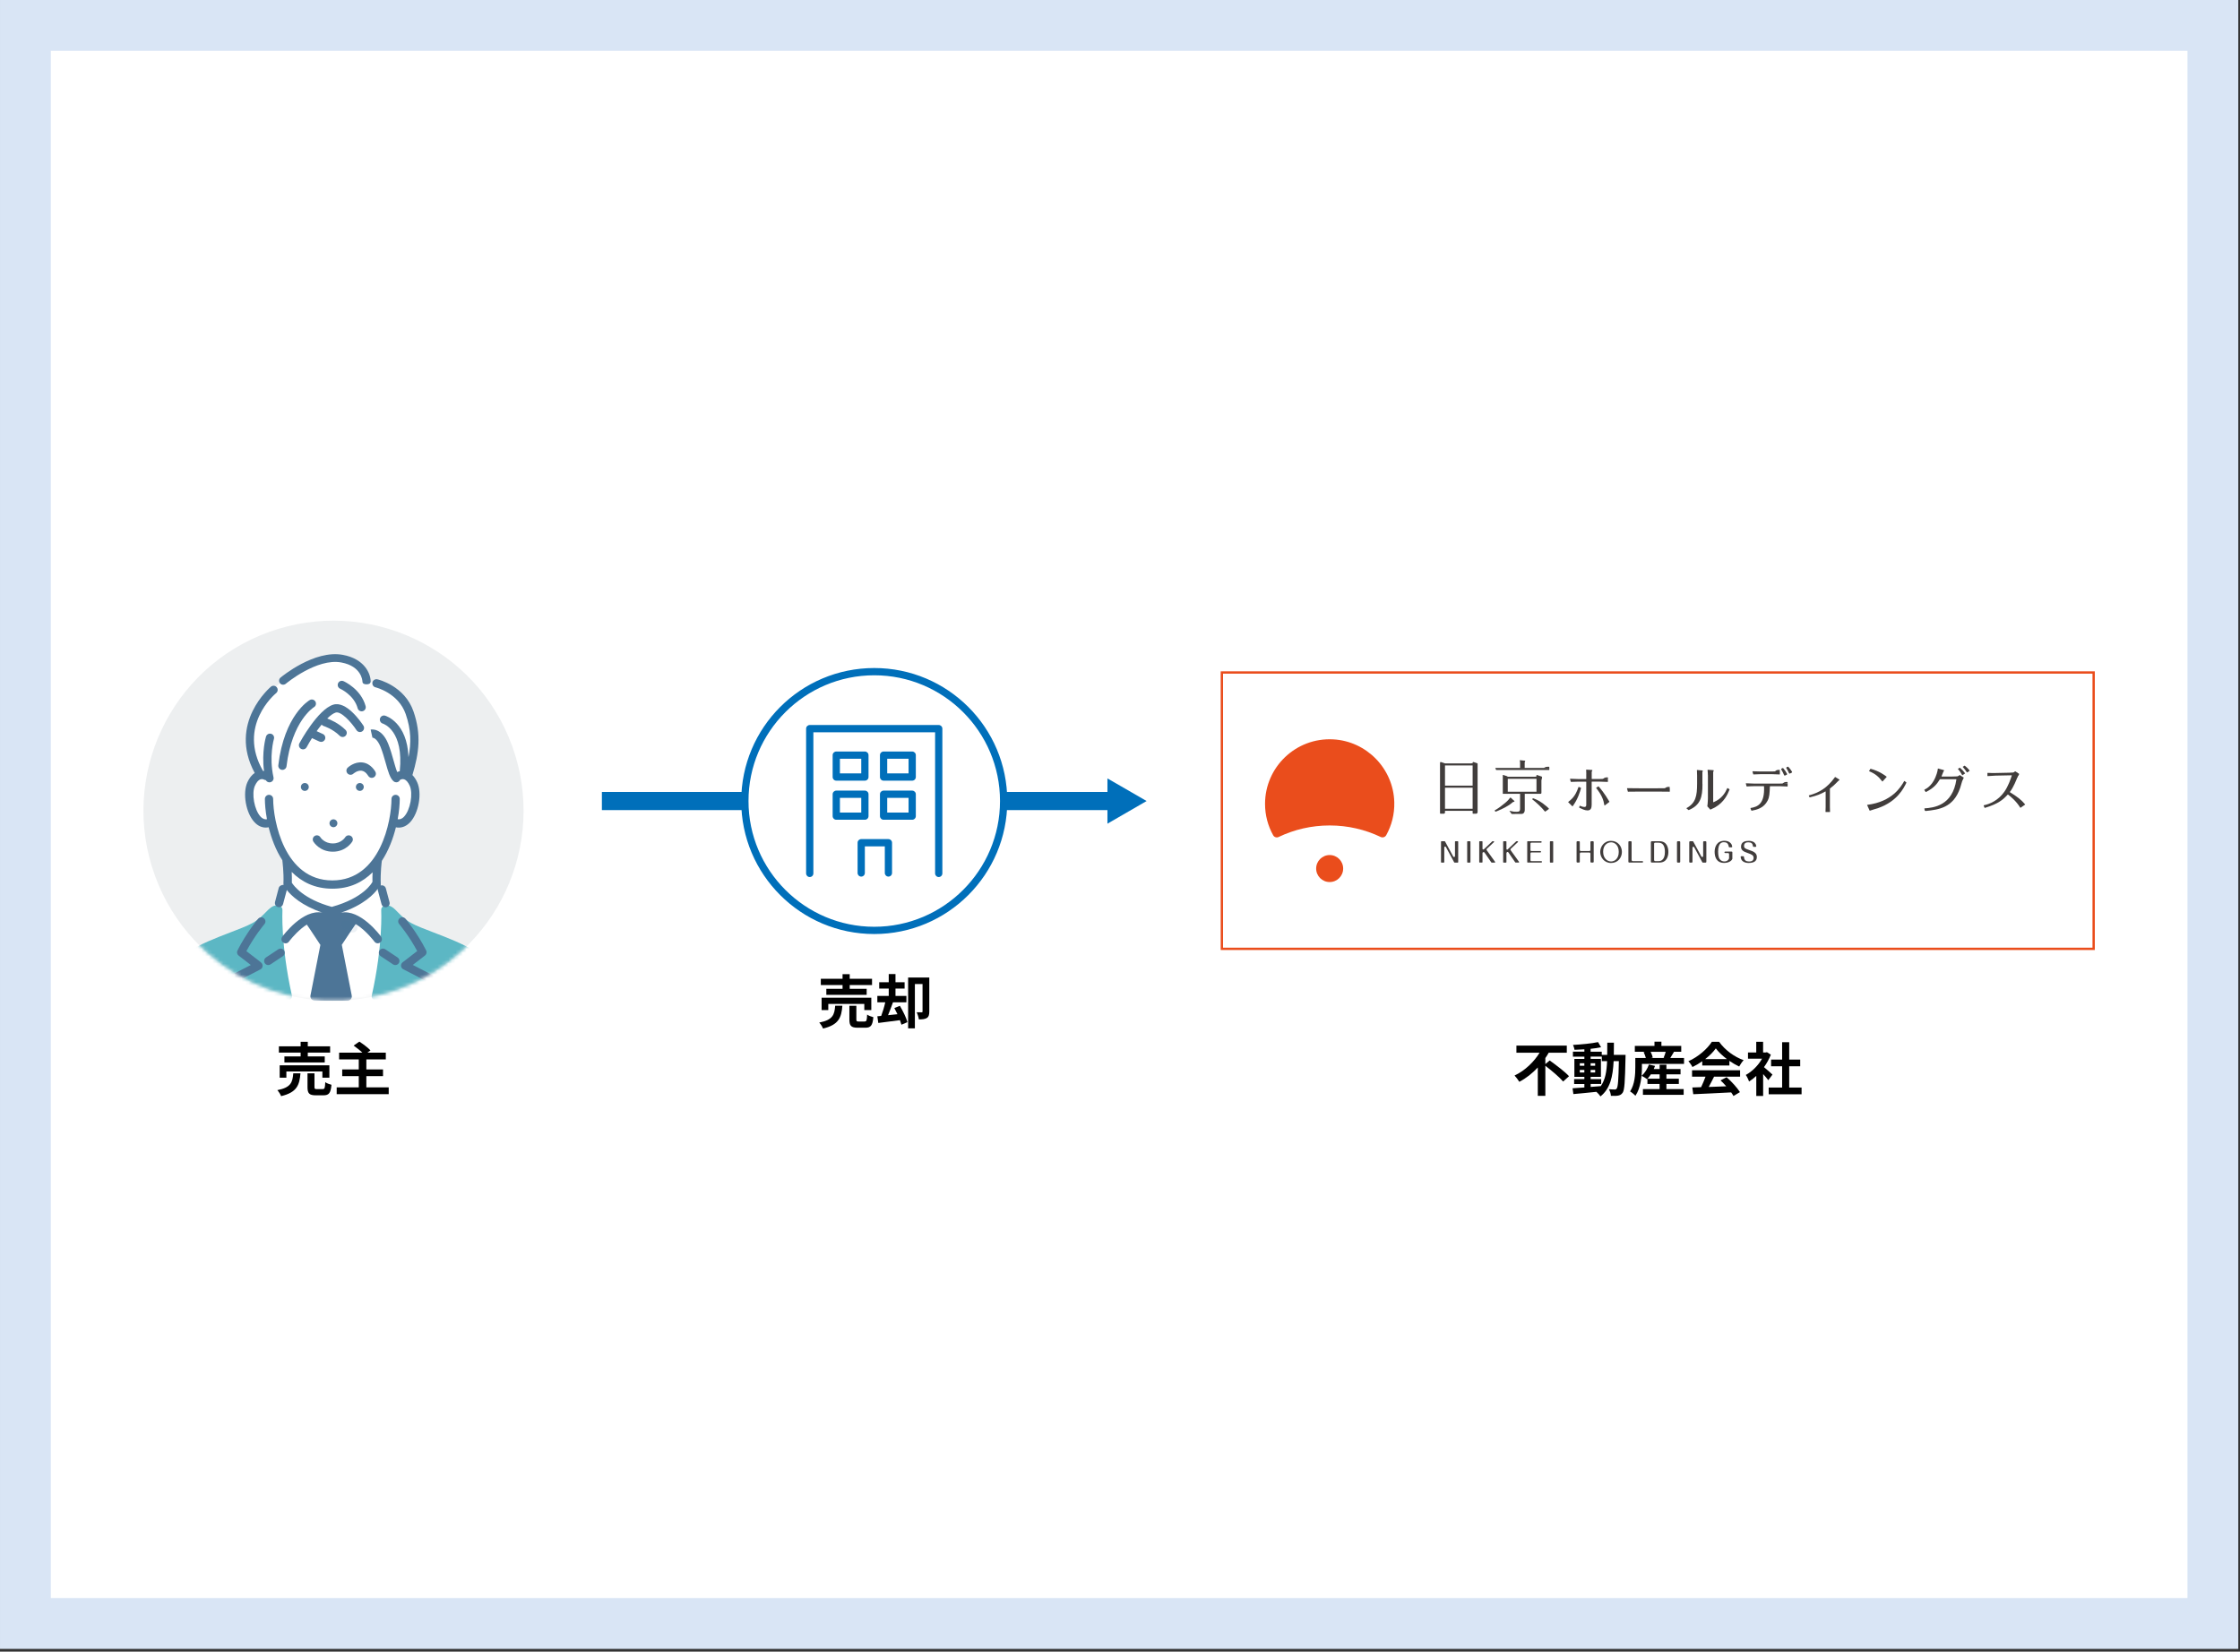 <svg fill="none" height="455" viewBox="0 0 617 455" width="617" xmlns="http://www.w3.org/2000/svg" xmlns:xlink="http://www.w3.org/1999/xlink"><rect x="0" y="0" width="617" height="455" fill="#333333" stroke="none"/><clipPath id="a"><path d="m0 0h616.53v454.25h-616.53z"/></clipPath><mask id="b" height="106" maskUnits="userSpaceOnUse" width="106" x="39" y="170"><path d="m109.687 272.547c27.178-9.844 41.231-39.857 31.387-67.036-9.844-27.178-39.857-41.231-67.035-31.387-27.179 9.844-41.231 39.857-31.387 67.036 9.844 27.178 39.857 41.231 67.036 31.387z" fill="#fff"/></mask><g clip-path="url(#a)"><path d="m609.53 7h-602.53v440.25h602.53z" fill="#fff"/><path d="m602.53 14v426.25h-588.53v-426.25zm14-14h-616.53v454.25h616.53z" fill="#d9e5f5"/><path d="m306.86 220.67h-141.07" stroke="#006fba" stroke-miterlimit="10" stroke-width="5"/><path d="m305.04 214.44 10.79 6.23-10.79 6.24z" fill="#006fba"/><path d="m240.81 256.31c-19.65 0-35.64-15.99-35.64-35.64s15.99-35.64 35.64-35.64 35.64 15.99 35.64 35.64-15.99 35.64-35.64 35.64z" fill="#fff"/><path d="m240.81 186.03c19.1 0 34.64 15.54 34.64 34.64s-15.54 34.64-34.64 34.64-34.64-15.54-34.64-34.64 15.54-34.64 34.64-34.64zm0-2c-20.24 0-36.64 16.4-36.64 36.64s16.4 36.64 36.64 36.64 36.64-16.4 36.64-36.64-16.4-36.64-36.64-36.64z" fill="#006fba"/><path d="m258.57 241.61c-.55 0-1-.45-1-1v-38.88h-33.53v38.88c0 .55-.45 1-1 1s-1-.45-1-1v-39.88c0-.55.45-1 1-1h35.53c.55 0 1 .45 1 1v39.88c0 .55-.45 1-1 1z" fill="#006fba"/><path d="m238.23 225.83h-7.88c-.55 0-1-.45-1-1v-6.03c0-.55.45-1 1-1h7.88c.55 0 1 .45 1 1v6.03c0 .55-.45 1-1 1zm-6.88-1.99h5.88v-4.04h-5.88z" fill="#006fba"/><path d="m251.26 225.83h-7.88c-.55 0-1-.45-1-1v-6.03c0-.55.45-1 1-1h7.88c.55 0 1 .45 1 1v6.03c0 .55-.45 1-1 1zm-6.88-1.99h5.88v-4.04h-5.88z" fill="#006fba"/><path d="m238.23 215.06h-7.88c-.55 0-1-.45-1-1v-6.03c0-.55.45-1 1-1h7.88c.55 0 1 .45 1 1v6.03c0 .55-.45 1-1 1zm-6.88-2h5.88v-4.04h-5.88z" fill="#006fba"/><path d="m251.26 215.06h-7.88c-.55 0-1-.45-1-1v-6.03c0-.55.45-1 1-1h7.88c.55 0 1 .45 1 1v6.03c0 .55-.45 1-1 1zm-6.88-2h5.88v-4.04h-5.88z" fill="#006fba"/><path d="m244.72 241.49c-.55 0-1-.45-1-1v-7.33h-5.5v7.33c0 .55-.45 1-1 1s-1-.45-1-1v-8.33c0-.55.45-1 1-1h7.49c.55 0 1 .45 1 1v8.33c0 .55-.45 1-1 1z" fill="#006fba"/><path d="m109.687 272.547c27.178-9.844 41.231-39.857 31.387-67.036-9.844-27.178-39.857-41.231-67.035-31.387-27.179 9.844-41.231 39.857-31.387 67.036 9.844 27.178 39.857 41.231 67.036 31.387z" fill="#edeff0"/><g mask="url(#b)"><path d="m103.68 188.35-2.72-.85s-1.17-4.96-6.75-5.94-10.68 2.1-16.2 6.01-13.73 14.34-6.36 25.68c0 0-3.44 1.31-2.81 6.93s3.27 7.29 6.04 6.34c0 0 1.26 6.43 4.06 10.47l.33 6.54-1.37 1.51-1.77 6.53s-1 10.08 3.14 24.13h24.22s3.91-14.86 2.71-26.91l-1.01-3.77-1.33-1.34.19-7.11s2.78-3.15 4.1-9.77c0 0 4.06 1.1 5.72-4.35s-1.83-8.69-1.83-8.69 8.43-20.41-8.36-25.41z" fill="#fff"/><path d="m77.79 250.69c.03-.52-.29-.99-.78-1.15-.25-.08-.5-.12-.76-.12-1.21 0-2.07.89-3.07 1.91-.89.91-1.99 2.05-3.67 2.97-1.48.8-3.63 1.64-6.13 2.59-3.86 1.48-8.24 3.17-11.76 5.41-6.19 3.94-4.78 12.06-4.71 12.4.1.54.57 1 1.12 1h31.25c.34 0 .67-.22.89-.49s.3-.69.22-1.02c-3.11-13.97-2.59-23.4-2.59-23.49z" fill="#5cb7c4"/><path d="m131.17 262.26c-3.52-2.24-7.9-3.91-11.76-5.39-2.5-.96-4.66-1.78-6.13-2.58-1.68-.91-2.78-2.05-3.67-2.96-.99-1.02-1.85-1.91-3.07-1.91-.25 0-.51.04-.76.13-.49.16-.82.64-.78 1.16 0 .09.53 9.51-2.59 23.51-.08.34 0 .72.22.99s.54.49.89.49h31.25c.55 0 1.02-.46 1.12-1 .06-.34 1.47-8.5-4.71-12.44z" fill="#5cb7c4"/><g fill="#4d7597"><path d="m98.54 252.87c-.14-.35-.45-.61-.83-.69l-6.28-1.28c-.15-.03-.3-.03-.45 0l-6.28 1.28c-.37.08-.69.34-.83.69s-.1.76.12 1.08c.02.03 2.18 3.14 4.26 6.36l-2.73 13.93c-.07.33.02.71.24.97s.54.48.88.48h9.13c.63 0 1.14-.58 1.14-1.2 0-.12-.02-.31-.06-.43l-2.7-13.78c2.09-3.22 4.24-6.32 4.26-6.35.22-.31.26-.72.12-1.07z"/><path d="m91.68 252.11c-.1.03-.19.04-.29.04s-.2-.01-.29-.04c-.39-.1-.77-.21-1.14-.33.32.14.64.3.96.52.25.17.41.42.47.69.06-.27.22-.53.48-.69.32-.21.65-.38.97-.52-.38.11-.76.23-1.16.33z"/><path d="m94.35 253.68c-.25.25-.42.59-.42.97 0 .74.62 1.36 1.36 1.36h.35l.51.51c.82.82 2.37.24 2.33-.96-.01-.27-.06-.53-.15-.78-1.29-.83-2.68-1.36-3.98-1.1z" opacity=".1"/><path d="m98.95 215.72c-.59.09-1 .65-.91 1.24s.65 1 1.24.91 1-.65.91-1.24-.65-1-1.24-.91z"/><path d="m91.68 225.72c-.59.09-1 .65-.91 1.24s.65 1 1.24.91 1-.65.91-1.24-.65-1-1.24-.91z"/><path d="m82.89 216.63c-.09.59.31 1.15.91 1.24.59.09 1.15-.31 1.24-.91.09-.59-.31-1.15-.91-1.24-.59-.09-1.15.31-1.24.91z"/><path d="m91.67 234.63c3.65 0 5.29-2.67 5.36-2.79.32-.53.15-1.22-.39-1.55-.53-.33-1.23-.16-1.56.37-.04.07-1.08 1.69-3.41 1.69s-3.37-1.62-3.41-1.68c-.32-.54-1.02-.71-1.56-.39s-.71 1.02-.39 1.56c.07.11 1.71 2.79 5.36 2.79z"/><path d="m101.39 213.67c.2.39.6.62 1.01.62.17 0 .35-.04.52-.13.56-.29.78-.97.49-1.53-.05-.09-1.2-2.29-3.53-2.58-2.27-.29-4.03 1.35-4.11 1.43-.45.43-.47 1.14-.04 1.6s1.14.48 1.6.06c.01 0 1.07-.97 2.26-.82 1.13.14 1.79 1.36 1.79 1.37z"/><path d="m98.51 195.12c.14.51.59.84 1.1.84.1 0 .2-.01.3-.04.61-.16.96-.79.8-1.39-1.28-4.72-5.9-6.8-6.09-6.88-.58-.25-1.25 0-1.5.58-.25.57 0 1.24.58 1.5.04.02 3.82 1.71 4.82 5.39z"/><path d="m77.65 212.09h.14c.57 0 1.06-.42 1.13-1 1.49-12.5 7.46-16.21 7.55-16.27.54-.31.72-1.01.41-1.55s-1.01-.73-1.55-.42c-.29.16-7.03 4.19-8.67 17.97-.07.62.37 1.19.99 1.26z"/><path d="m78.74 188.35c.08-.07 8.51-7.1 15.27-5.85 5.59 1.03 5.82 5.03 5.82 5.23.02.62.52.79 1.14.79h.02c.63 0 1.13-.22 1.11-.85-.04-2.14-1.71-6.17-7.68-7.27-7.81-1.44-16.76 5.95-17.14 6.26-.48.4-.55 1.1-.14 1.58.4.48 1.12.51 1.6.11z"/><path d="m87.99 204.27c.15.07.32.11.48.11.43 0 .84-.25 1.03-.66.26-.57.02-1.24-.56-1.51l-1.72-.79c.45-.63.91-1.24 1.38-1.8.14.18.33.31.56.39.03 0 2.49.78 4.42 2.69.22.22.51.33.8.33s.59-.11.81-.34c.44-.45.44-1.17-.01-1.61-1.94-1.91-4.23-2.85-5.05-3.14.85-.84 1.66-1.43 2.33-1.64 1.45-.46 4.28 2.63 5.74 4.85.34.53 1.05.67 1.57.33s.67-1.05.33-1.57c-.76-1.16-4.73-6.9-8.32-5.78-4.25 1.33-9.11 10.25-9.31 10.63-.3.55-.09 1.24.46 1.54.17.09.36.14.54.14.4 0 .8-.22 1-.6.44-.82.94-1.67 1.47-2.5l2.05.95z"/><path d="m71.89 265.12-4.02-3.1c2.3-4.3 4.94-7.41 4.97-7.44.41-.48.35-1.19-.13-1.6s-1.19-.35-1.6.13c-.13.15-3.18 3.75-5.7 8.73-.25.49-.11 1.08.32 1.41l3.36 2.59-5.82 3c-.28.14-.48.39-.57.69s-.05.62.11.89l2.63 4.55c.21.36.59.57.98.57.19 0 .39-.05.57-.15.54-.31.73-1.01.41-1.55l-2.03-3.51 6.35-3.27c.35-.18.58-.52.61-.91.04-.39-.13-.77-.44-1z"/><path d="m76.66 261.51-3.4 2.26c-.52.35-.66 1.05-.32 1.58.22.33.58.51.95.51.22 0 .44-.06.63-.19l3.4-2.26c.52-.35.67-1.05.32-1.58-.35-.52-1.05-.66-1.58-.32z"/><path d="m105.01 258.08c-.26-.36-5.76-7.8-11.16-6.63 6.4-2.14 9.22-5.22 10.22-6.61-.03.16-.02.32.02.49l1.01 3.78c.14.51.6.84 1.1.84.1 0 .2-.01.29-.04.61-.16.97-.78.8-1.39l-1.01-3.78c-.16-.61-.79-.97-1.39-.81-.01 0-.03.01-.04.02.02-.1.04-.2.03-.3-.14-3.31.28-6.4.29-6.43 0-.02 0-.04 0-.06 1.89-2.88 3.12-6.19 3.88-9.25.27.06.54.08.8.08 1.12 0 2.19-.5 3.1-1.46 2.39-2.54 3.35-8.01 1.95-11.06-.37-.8-.8-1.45-1.3-1.95 1.82-6.09 2.49-11.18.29-17.54-2.43-7.03-9.64-8.77-9.94-8.84-.61-.14-1.22.24-1.36.85s.24 1.22.85 1.36c.06.01 6.28 1.52 8.31 7.37 1.49 4.31 1.54 7.92.77 11.86-.38-9.58-6.18-11.35-6.46-11.43-.6-.17-1.22.18-1.39.77-.18.6.17 1.23.76 1.41.24.07 5.84 1.94 4.68 13.12-.3.07-.54.16-.7.24-.34-.82-.69-2.07-.99-3.14-.41-1.47-.88-3.14-1.51-4.7-1.83-4.47-4.69-3.89-4.82-3.86l.5 2.22s-.02 0-.06.01c.42-.04 1.42.42 2.27 2.49.58 1.43 1.03 3.04 1.43 4.45.66 2.36 1.18 4.22 2.19 5.08.21.18.47.27.73.27.32 0 .64-.14.87-.4.07-.08.12-.18.17-.27.05-.02.1-.04.15-.07.02-.01.47-.25.99-.08.55.18 1.07.78 1.51 1.73 1 2.17.18 6.73-1.54 8.55-.68.72-1.29.8-1.76.71.41-2.22.57-4.18.57-5.58 0-.63-.51-1.14-1.14-1.14s-1.14.51-1.14 1.14c0 5.82-2.99 22.44-16.29 22.44-13.3 0-16.3-16.62-16.3-22.44 0-.63-.51-1.14-1.14-1.14s-1.14.51-1.14 1.14c0 1.4.16 3.36.57 5.58-.47.09-1.08.01-1.76-.71-1.72-1.83-2.54-6.38-1.54-8.55.44-.95.96-1.55 1.51-1.73.51-.17.95.06.99.08.15.09.32.13.49.15.2.37.58.6 1 .6.08 0 .16 0 .25-.03.61-.14 1-.74.86-1.36-1.28-5.75.1-10.5.12-10.57.18-.6-.16-1.23-.76-1.41s-1.23.16-1.42.76c-.06.19-1.23 4.2-.55 9.49-.09-.01-.18-.03-.28-.03-7.1-12.35 3.17-21.06 3.63-21.44.48-.4.56-1.11.16-1.6s-1.12-.56-1.6-.16c-.12.1-11.91 10.02-4.47 23.77-.79.52-1.46 1.36-2 2.52-1.4 3.05-.44 8.53 1.95 11.06.91.97 1.97 1.46 3.09 1.46.26 0 .53-.03.8-.08.74 3.01 1.94 6.26 3.78 9.1v.12c0 .03.43 3.21.29 6.25 0 .16.03.38.09.38-.6 0-1.23.29-1.39.89l-1.01 3.83c-.16.61.2 1.25.81 1.41.1.03.2.05.29.05.5 0 .96-.33 1.1-.84l1.01-3.78s.02-.1.02-.14c1.22 1.55 4.07 4.31 9.87 6.26-5.39-1.13-10.86 6.28-11.12 6.64-.37.51-.26 1.22.25 1.59.2.15.44.22.67.22.35 0 .7-.16.92-.47.06-.08 5.96-7.95 10.04-5.23.52.35 1.23.21 1.58-.32.08-.12.13-.25.16-.38.03.13.08.26.16.38.35.52 1.06.66 1.58.32.39-.26.8-.42 1.22-.51 1.3-.25 2.69.28 3.98 1.1 2.62 1.68 4.8 4.58 4.84 4.63.22.31.57.47.92.47.23 0 .47-.07.67-.22.51-.37.62-1.08.25-1.59zm-24.62-14.9c.03-1.03.01-2.06-.04-2.98 2.72 2.75 6.35 4.62 11.19 4.62s8.38-1.82 11.09-4.51c-.04.8-.06 1.7-.04 2.63-.03.05-.06.1-.09.15-.02.04-2.24 4.3-11.11 6.74-7.77-2.14-10.48-5.82-11-6.65zm11.47 9.12c-.25.17-.41.42-.48.69-.06-.27-.22-.53-.47-.69-.32-.21-.64-.38-.96-.52.37.11.75.22 1.14.33.1.03.19.04.29.04s.2-.01.29-.04c.4-.11.78-.22 1.16-.33-.33.14-.65.31-.97.52z"/><path d="m120.09 269.51c-.09-.3-.29-.55-.57-.69l-5.82-3 3.36-2.59c.43-.33.57-.93.32-1.41-2.52-4.98-5.57-8.57-5.7-8.73-.41-.48-1.12-.53-1.6-.13-.48.41-.53 1.12-.13 1.6.03.03 2.67 3.14 4.97 7.44l-4.02 3.1c-.31.24-.47.62-.44 1 .03.39.26.73.61.91l6.35 3.27-2.03 3.51c-.32.54-.13 1.24.41 1.55.18.1.37.15.57.15.39 0 .77-.2.98-.57l2.63-4.55c.16-.27.2-.59.11-.89z"/><path d="m109.52 263.77-3.4-2.26c-.52-.35-1.23-.21-1.58.32-.35.52-.21 1.23.32 1.58l3.4 2.26c.19.13.41.19.63.19.37 0 .73-.18.95-.51.35-.52.2-1.23-.32-1.58z"/></g></g><path d="m82.76 295.68c-.26 3.22-.96 5.25-5.33 6.29-.18-.5-.66-1.25-1.04-1.65 3.79-.74 4.19-2.18 4.39-4.64zm.05-5.7h-5.99v-1.73h5.99v-1.26h1.97v1.26h6.15v1.73h-6.15v1.04h4.67v1.67h-11.11v-1.67h4.47zm5.99 6.9v-1.7h-9.92v1.7h-1.84v-3.41h13.69v3.41h-1.92zm.1 3.14c.53 0 .62-.27.69-1.9.38.3 1.2.59 1.71.72-.21 2.3-.71 2.9-2.21 2.9h-2.07c-1.86 0-2.32-.54-2.32-2.26v-3.79h1.92v3.76c0 .51.1.58.67.58h1.6z" fill="#000"/><path d="m107.07 299.55v1.87h-14.33v-1.87h6.08v-3.09h-4.56v-1.84h4.56v-2.77h-5.41v-1.86h6.4c-.67-.66-1.63-1.39-2.4-1.95l1.57-1.09c1.02.66 2.4 1.68 3.07 2.42l-.85.62h5.07v1.86h-5.36v2.77h4.59v1.84h-4.59v3.09h6.15z" fill="#000"/><path d="m576.37 185.58v75.49h-239.49v-75.49zm.64-.64h-240.77v76.77h240.77z" fill="#ea4d1c"/><path d="m381.83 230.08c1.49-2.68 2.31-5.79 2.22-9.1-.24-9.23-7.63-16.82-16.86-17.3-10.26-.53-18.74 7.64-18.74 17.78 0 3.14.81 6.08 2.24 8.64.29.53.95.74 1.49.48 4.26-2.04 9.03-3.18 14.07-3.18s9.8 1.14 14.05 3.17c.56.27 1.23.05 1.53-.49z" fill="#ea4d1c"/><path d="m366.25 242.99c2.055 0 3.72-1.665 3.72-3.72 0-2.054-1.665-3.72-3.72-3.72-2.054 0-3.72 1.666-3.72 3.72 0 2.055 1.666 3.72 3.72 3.72z" fill="#ea4d1c"/><g fill="#413d3c"><path d="m397.06 231.75h.87s.09.03.11.07l2.25 4.15c.13.23.48.14.48-.12v-3.97c0-.07.06-.13.13-.13h.63c.07 0 .13.06.13.13v5.62c0 .07-.06.13-.13.13h-.87s-.09-.03-.11-.07l-2.29-4.23c-.12-.21-.44-.13-.44.11v4.06c0 .07-.06.13-.13.13h-.64c-.07 0-.13-.06-.13-.13v-5.62c0-.07.06-.13.13-.13z"/><path d="m404.26 231.75h.64c.07 0 .13.06.13.13v5.62c0 .07-.06.13-.13.13h-.64c-.07 0-.13-.06-.13-.13v-5.62c0-.07.06-.13.13-.13z"/><path d="m408.45 234.8c-.06.06-.1.14-.1.23v2.46c0 .07-.06.13-.13.13h-.64c-.07 0-.13-.06-.13-.13v-5.62c0-.07.06-.13.13-.13h.64c.07 0 .13.06.13.13v1.94c0 .19.23.29.37.16l2.31-2.19s.05-.03.09-.03h.31c.11 0 .17.14.09.22l-1.97 1.86c-.11.1-.12.27-.04.39l2.31 3.21c.06.08 0 .2-.1.2h-.84s-.08-.02-.1-.05l-1.87-2.71c-.1-.15-.32-.17-.45-.05z"/><path d="m415.08 234.77-.02.02c-.08.07-.12.17-.12.28v2.43c0 .07-.06.13-.13.13h-.64c-.07 0-.13-.06-.13-.13v-5.62c0-.07.06-.13.13-.13h.64c.07 0 .13.06.13.13v1.99c0 .17.21.26.33.14l2.35-2.23s.05-.03.09-.03h.31c.11 0 .17.14.09.22l-1.97 1.86c-.11.1-.12.27-.04.39l2.31 3.2c.06.08 0 .2-.1.2h-.84s-.08-.02-.1-.05l-1.9-2.76c-.09-.13-.27-.15-.38-.04z"/><path d="m421.81 237.22h2.77c.07 0 .13.06.13.13v.14c0 .07-.06.13-.13.13h-3.78c-.07 0-.13-.06-.13-.13v-5.62c0-.07.06-.13.13-.13h3.69c.07 0 .13.06.13.13v.14c0 .07-.06.13-.13.13h-2.68c-.14 0-.25.11-.25.25v1.84c0 .12.09.21.21.21h2.55c.07 0 .13.06.13.13v.14c0 .07-.06.13-.13.13h-2.51c-.14 0-.25.11-.25.25v1.88c0 .14.11.25.25.25z"/><path d="m427.05 231.75h.64c.07 0 .13.06.13.13v5.62c0 .07-.06.13-.13.13h-.64c-.07 0-.13-.06-.13-.13v-5.62c0-.07.06-.13.13-.13z"/><path d="m435.15 235.14v2.28c0 .11-.09.2-.2.2h-.49c-.11 0-.2-.09-.2-.2v-5.48c0-.11.09-.2.2-.2h.49c.11 0 .2.09.2.2v2.23c0 .15.12.27.27.27h2.38c.16 0 .28-.13.28-.28v-2.22c0-.11.09-.2.2-.2h.5c.11 0 .2.09.2.2v5.48c0 .11-.09.2-.2.2h-.5c-.11 0-.2-.09-.2-.2v-2.25c0-.18-.14-.32-.32-.32h-2.31c-.16 0-.29.13-.29.29z"/><path d="m443.76 231.64c1.85 0 2.99 1.48 2.99 3.05s-1.11 3.05-2.99 3.05-2.99-1.57-2.99-3.05c0-1.39 1.02-3.05 2.99-3.05zm0 .41c-.98 0-2.18.73-2.18 2.58s1.17 2.69 2.18 2.69 2.12-.79 2.12-2.64-1.13-2.64-2.12-2.64z"/><path d="m449.73 237.22h2.66c.11 0 .2.09.2.2s-.09.2-.2.2h-3.66c-.11 0-.2-.09-.2-.2v-5.48c0-.11.09-.2.2-.2h.49c.11 0 .2.09.2.2v4.96c0 .17.14.31.31.31z"/><path d="m454.74 231.95c0-.11.09-.2.2-.2h2.2c2.04 0 2.41 1.86 2.41 2.96 0 .95-.33 2.91-2.43 2.91h-2.19c-.11 0-.2-.09-.2-.2v-5.48zm.88.48v4.49c0 .17.14.3.3.3h.93c1.65 0 1.74-1.83 1.74-2.54 0-1.52-.48-2.54-1.77-2.54h-.92c-.16 0-.29.13-.29.29z"/><path d="m462.12 231.75h.49c.11 0 .2.09.2.2v5.48c0 .11-.09.2-.2.2h-.49c-.11 0-.2-.09-.2-.2v-5.48c0-.11.09-.2.2-.2z"/><path d="m465.49 231.75h.75c.07 0 .14.04.17.1l2.23 4.11c.13.24.49.14.49-.12v-3.89c0-.11.09-.2.2-.2h.48c.11 0 .2.09.2.2v5.48c0 .11-.09.2-.2.2h-.75c-.07 0-.14-.04-.17-.1l-2.23-4.13c-.12-.23-.47-.14-.47.12v3.92c0 .11-.09.2-.2.2h-.49c-.11 0-.2-.09-.2-.2v-5.48c0-.11.09-.2.2-.2z"/><path d="m477.17 234.81v1.75s0 .06-.02.09c-.09.19-.21.4-.59.64-.45.29-1.04.43-1.64.43-2.25 0-2.63-1.82-2.63-3.08s.57-3.02 2.69-3.02c.67 0 1.33.18 1.77.71.24.28.33.58.38.87.02.12-.07.23-.19.23h-.56c-.1 0-.18-.07-.19-.17-.16-.98-.64-1.24-1.32-1.24-.51 0-1.62.06-1.62 2.61 0 .26.03 1.12.24 1.7.16.42.63.98 1.47.98.2 0 .91 0 1.27-.74.03-.05.04-.11.04-.16v-1.11c0-.17-.13-.3-.3-.3h-.79c-.11 0-.2-.09-.2-.2s.09-.2.2-.2h1.8c.11 0 .2.09.2.2z"/><path d="m480.17 235.87c.1 0 .19.08.2.18.08 1 .59 1.28 1.45 1.28.48 0 1.21-.15 1.21-1.01 0-.69-.51-.95-1.61-1.32-1.28-.42-1.86-.84-1.86-1.76 0-1.4 1.25-1.6 2.15-1.6.39 0 1.12.05 1.63.57.24.26.35.47.42.85.02.12-.07.23-.19.23h-.53c-.1 0-.19-.08-.2-.18-.08-.8-.49-1.07-1.31-1.07-.6 0-1.14.22-1.14.99 0 .6.34.78 1.38 1.12 1.23.41 2.15.8 2.15 1.94 0 1.36-1.15 1.64-2.29 1.64-.37 0-1.16-.04-1.71-.59-.23-.24-.37-.47-.46-1.04-.02-.12.07-.23.19-.23z"/><path d="m397.66 224.16h-.88c-.07 0-.13-.06-.13-.13v-13.9c0-.14.14-.24.27-.2l.93.31c.1.03.17.13.17.23v13.35c0 .19-.16.35-.35.35z"/><path d="m419.98 211.69-1.28-.02v-1.61l-.08-.65 1.4.15c.06 0 .1.06.1.12l-.15.33v1.69z"/><path d="m406.55 224.16h-.8c-.07 0-.12-.05-.12-.12v-13.91c0-.14.14-.24.27-.2l.99.33c.06.02.11.08.11.15v13.31c0 .25-.2.45-.45.45z"/><path d="m424.32 218.68h-1.1v-5.15s.04-.07.07-.05l1.3.43c.13.04.2.18.17.31l-.18.76v3.44c0 .15-.12.27-.27.27z"/><path d="m415.21 218.68h-1.27v-5.12c0-.06.05-.1.11-.08l1.08.36c.11.04.18.13.18.25v4.49c0 .05-.04.1-.1.1z"/><path d="m406.31 210.86h-8.98v-.45c.3 0-.08-.11.22-.11 2.69-.03 6.06.03 8.76 0v.57z"/><path d="m423.41 213.98h-8.47v.57h8.47z"/><path d="m423.41 218.11h-8.37v.57h8.37z"/><path d="m406.31 216.43h-8.98v.57h8.98z"/><path d="m406.31 222.8h-8.98v.57h8.98z"/><path d="m418.7 218.33v4.3c0 .66-.08.74-.3.9-.2.14-1.2.1-1.43.07-.22-.02-1.22-.24-1.22-.24l.57.8c.04.05.1.08.16.08.38 0 1.76-.02 2.61-.02.7 0 .9-.61.9-1.07v-.35-4.48h-1.29z"/><path d="m416.13 219.75c-.05-.05-.14-.04-.18.02-.17.24-.62.82-1.37 1.43-.92.76-1.87 1.5-2.81 2.01-.07.04-.09.13-.03.19l.15.16s.09.05.13.03c.5-.19 3.26-1.3 4.67-2.6.01-.01.03-.02.04-.03l.37-.12c.07-.02.09-.11.04-.16l-1.01-.94z"/><path d="m422.09 220.06.14-.11s.06-.03.1-.02c.26.08 1.41.48 2.58 1.35 1.17.88 1.49 1.22 1.71 1.45.04.05.04.12-.02.16l-.93.67s-.11.02-.15-.02c-.7-.93-2.4-2.55-3.43-3.31-.06-.04-.06-.13 0-.17z"/><path d="m426.35 211.23h.3c.05 0 .1.04.1.1v.28h-1.52c.26-.24.56-.38 1.12-.38z"/><path d="m411.86 211.55h14.89v.57h-14.64z"/><path d="m405.14 210.3s.49-.01.49-.18v.33h-.26l-.23-.16z"/><path d="m422.74 213.98s.49-.01.49-.18v.33h-.26l-.23-.16z"/><path d="m431.97 220.92c.77-.67 1.9-1.34 2.82-4.11.01-.03.05-.05.08-.04l.59.27s.04.04.03.07c-.28 1-.87 3.06-2.31 5-.02.03-.06.03-.09 0l-1.12-1.1s-.02-.06 0-.09zm4.97-7.69c0-.13-.02-.76-.04-1.15 0-.03.03-.06.06-.06l1.31.08c.07 0 .35.01.35.1 0 .05-.17.33-.19.42v.01 1.91s.03.06.06.06h2.16c.63 0 1.56-.04 2.18-.08.03 0 .06.02.06.06v.77s-.03.06-.06.06c-.6-.04-1.6-.08-2.16-.08h-2.19s-.06.03-.06.06v6.3c0 .94-.26 1.57-1.14 1.57-.81 0-1.54-.42-2.27-.75-.03-.01-.04-.04-.03-.07l.12-.43s.05-.05.08-.04c.71.31 1.14.34 1.26.34.39 0 .49-.27.49-.61v-6.3s-.03-.06-.06-.06h-2.27c-.64 0-1.26.02-1.87.06-.03 0-.05-.02-.06-.04l-.21-.76s.02-.08.06-.07c.65.04 1.98.08 2.08.08h2.27s.06-.03.06-.06v-1.3zm4.99 8.64c-.27-1.58-.69-2.77-2.26-4.78-.02-.03-.02-.07.01-.09l.58-.36s.06-.01.08.01c.53.61 1.63 1.91 2.96 4.19.02.03 0 .06-.01.08l-1.27.98s-.09 0-.09-.04z"/><path d="m448.15 217.2s.02-.07.06-.07c.86.01 2.37.03 3.26.03h5.12c1 0 2.3-.01 3.29-.03.03 0 .06.03.06.06v.85s-.03.06-.06.06c-.52-.01-2.51-.03-3.27-.03h-5.12c-.15 0-1.32 0-3.05.03-.03 0-.05-.02-.06-.04l-.22-.85z"/><path d="m468.94 216c0 3.63-.54 5.78-3.77 7.16-.02 0-.04 0-.06 0l-.56-.44s-.03-.08 0-.1c2.52-1.39 2.91-3.33 2.91-6.75v-2.25c0-.35-.02-1.06-.05-1.44 0-.04.03-.07.06-.06l1.37.12c.08.01.2.04.2.11 0 .03-.12.34-.12.39v3.27zm1.49-2.47c0-.47-.04-.93-.09-1.4 0-.04.03-.07.06-.07l1.43.1c.07 0 .22.03.22.1s-.14.36-.16.44v.01 8.23s.04.07.08.06c2.33-.94 3.27-2.67 3.8-3.87.01-.03.05-.04.08-.03l.53.32s.04.04.02.07c-.51 1.29-1.44 3.47-4.02 4.94-.17.1-.97.47-1.23.6-.02.01-.05 0-.07-.01l-.79-.88s-.02-.03-.01-.05c.12-.73.16-2.07.16-2.2v-6.37z"/><path d="m482.2 222.59c2.06-.32 3.91-1.25 3.7-5.95 0-.03-.03-.06-.06-.06h-2.81c-.7 0-1.18.04-1.88.08-.03 0-.05-.02-.06-.04l-.21-.77s.02-.08.06-.07c.59.04 1.52.08 2.08.08h7.31c.67 0 1.33-.04 2.01-.08.03 0 .06.02.06.06v.77s-.03.06-.06.06c-.71-.05-1.81-.08-2.01-.08h-2.76s-.06.03-.06.06c-.08 1.93-.11 2.89-.61 3.88-1.05 2.1-2.99 2.54-4.42 2.81-.03 0-.05 0-.07-.04l-.25-.62s0-.07.05-.08zm8.05-9.3s-.03.06-.06.06c-.7-.05-1.82-.08-2.09-.08h-3.17c-.62 0-1.35.03-1.95.07-.03 0-.05-.02-.06-.04l-.21-.76s.02-.08.06-.07c.67.04 1.86.06 2.16.06h3.17c.55 0 1.51-.04 2.09-.08.03 0 .06.02.06.06zm1.18.27c-.17-.44-.46-1.05-.79-1.57-.06-.09-.02-.2.07-.25l.28-.14c.07-.04.16-.02.21.04.44.52.75.99 1.04 1.54.05.09 0 .2-.08.24l-.49.23c-.09.04-.2 0-.24-.1zm1.35-.55c-.2-.51-.5-1.03-.74-1.38-.06-.09-.03-.21.07-.26l.29-.14c.07-.03.15-.02.21.04.26.29.64.73 1 1.33.05.09.02.2-.07.25l-.51.25c-.09.04-.2 0-.24-.09z"/><path d="m498.27 219.12c2.8-.77 5.01-2.01 7.17-5.04.02-.03.05-.03.08-.02l1.06.66s.12.08.12.12c0 .08-.34.27-.39.33-1.07 1.14-1.75 1.68-2.25 2.05-.02.01-.02.03-.02.05v4.99c0 .12.01.65.04 1.38 0 .03-.03.06-.06.06h-1.13s-.06-.03-.06-.06c.02-.45.04-1.21.04-1.35v-4.2s-.05-.07-.09-.05c-1.23.7-2.27 1.14-4.28 1.62-.03 0-.06 0-.07-.03l-.19-.44s0-.07.04-.08z"/><path d="m525.09 215.55s.03.05.02.07c-.75 1.54-2.5 5.12-7.74 6.98-.33.12-1.88.56-2.32.73-.03.01-.06 0-.07-.03l-.68-1.5s0-.08.05-.08c6.82-.86 9.25-4.93 10.15-6.54.02-.03.06-.04.09-.02l.51.39zm-6.63-.28c-.95-1.25-1.89-2.11-3.59-2.8-.03-.01-.05-.05-.03-.09l.35-.56s.04-.03.07-.03c2.36.64 3.75 1.68 4.4 2.17.03.02.03.06 0 .09l-1.11 1.22s-.07.02-.09 0z"/><path d="m530.06 217.63s0-.07.02-.09c.69-.34 2.42-1.29 3.38-4.37.13-.4.28-.99.32-1.4 0-.04.04-.06.07-.05l1.43.39c.14.04.25.1.25.14s-.15.19-.19.24v.01c-.09.25-.4.98-.55 1.34-.02.04.01.08.05.08h2.89c.45 0 1.7-.05 2.18-.12.02 0 .04 0 .05.02l.69.69s.02.04.01.06c-.15.42-.6 2.1-.74 2.48-1.87 5.48-5.87 5.99-9.46 6.36-.15.02-.29-.09-.32-.23l-.08-.42s.02-.07.05-.07c2.46-.17 7.73-.71 8.77-7.96 0-.04-.02-.07-.06-.07h-4.44s-.04.01-.05.03c-.79 1.29-1.65 2.4-3.84 3.5-.03.01-.06 0-.08-.02l-.37-.54zm9.8-6.13c.54.45.97.92 1.4 1.51.02.03.01.07-.02.09l-.68.45s-.07 0-.08-.02c-.21-.41-.64-1.09-1.15-1.66-.02-.03-.02-.07.01-.09l.45-.28s.05-.01.07 0zm1.33-.57c.36.28.88.75 1.33 1.34.02.03.01.07-.01.09l-.66.43s-.06.01-.08-.02c-.31-.5-.7-1.01-1.11-1.46-.02-.03-.02-.07.01-.09l.45-.29s.05-.01.07 0z"/><path d="m556.48 222.51c-1.08-1.76-2.56-3.01-3.37-3.62-.02-.02-.06-.01-.08 0-1.24 1.34-2.55 2.55-6.32 3.67-.03 0-.06 0-.07-.03l-.25-.61s0-.07.04-.08c1.62-.33 3.98-1.31 5.67-3.74 1.06-1.52 1.72-3.45 2.04-4.44.01-.04-.02-.08-.06-.08l-4.38.09c-.39.01-1.71.08-2.21.13-.03 0-.06-.02-.06-.06v-.77s.02-.06.05-.06c1.01.05 1.32.05 2.2.04l3.7-.08c.41-.01 1.64-.08 2.04-.14.02 0 .04 0 .05.02l.58.58s.02.05 0 .08c-.18.25-.26.44-.32.6-.28.72-1.13 2.91-2.11 4.15-.02.03-.01.07.02.09 1.9 1.15 3.12 2.08 4.16 3.33.02.03.02.07-.01.09l-1.23.85s-.07.01-.08-.02z"/><path d="m442.55 214.16h.27s.09.04.09.1v.25l-1.36.25v-.15c.24-.24.5-.45 1.01-.45z"/><path d="m459.57 216.77h.27s.09.04.09.1v.25l-1.36.25v-.15c.24-.24.5-.45 1.01-.45z"/><path d="m489.89 212.09h.27s.09.04.09.1v.25l-1.36.25v-.15c.24-.24.5-.45 1.01-.45z"/><path d="m492.03 215.42h.27s.09.04.09.1v.25l-1.36.25v-.15c.24-.24.5-.45 1.01-.45z"/><path d="m539.29 213.86s.18-.1.51-.36l1.14.75s-.42.57-.47.95"/><path d="m554.56 212.83s.2-.09.51-.36l1.14.75s-.31.38-.55.98"/></g><path d="m426.85 292.14c1.71 1.23 4.18 3.07 5.33 4.34l-1.62 1.46c-.99-1.18-3.17-3.01-4.9-4.34v8.29h-2.08v-7.81c-1.46 1.55-3.17 2.94-5.09 3.94-.3-.51-.9-1.3-1.31-1.73 2.91-1.36 5.41-3.84 6.9-6.29h-6.39v-1.95h13.88v1.95h-4.98c-.27.5-.59.99-.93 1.47v1.67l1.18-.99z" fill="#000"/><path d="m447.76 290.57s-.02.62-.02.85c-.14 6.55-.27 8.87-.78 9.6-.37.53-.74.69-1.26.8-.48.1-1.22.08-1.98.06-.03-.53-.24-1.3-.56-1.82.7.06 1.31.08 1.62.08.24 0 .4-.06.54-.27.34-.43.5-2.38.59-7.55h-1.44c-.21 4.29-.94 7.59-3.63 9.72-.24-.38-.7-.91-1.12-1.26-2.3.24-4.61.48-6.34.62l-.22-1.6c.9-.06 2.02-.14 3.25-.22v-.96h-2.82v-1.34h2.82v-.62h-2.75v-4.95h2.75v-.62h-3.15v-1.38h3.15v-.64c-.93.06-1.84.11-2.71.13-.06-.38-.24-.98-.42-1.34 2.37-.13 5.14-.4 6.9-.78l.83 1.42c-.85.18-1.84.32-2.88.43v.79h3.07v.88h1.5c.02-1.06.02-2.16.02-3.35h1.83c0 1.17 0 2.29-.03 3.35h3.25zm-12.61 3.03h1.25v-.7h-1.25zm1.25 1.86v-.72h-1.25v.72zm1.73 3.97c.91-.06 1.86-.14 2.79-.22 1.25-1.73 1.63-4.02 1.75-6.88h-1.46v-1.25h-3.07v.62h2.83v4.95h-2.83v.62h2.9v1.34h-2.9v.82zm1.25-5.83v-.7h-1.25v.7zm-1.25 1.14v.72h1.25v-.72z" fill="#000"/><path d="m463.86 291.45v1.63h-11.6v.96c0 2.24-.29 5.63-1.79 7.83-.29-.34-1.09-.99-1.47-1.2 1.31-1.95 1.44-4.74 1.44-6.64v-2.58h2.9c-.13-.5-.35-1.1-.61-1.6l.35-.1h-2.77v-1.62h5.41v-1.17h1.91v1.17h5.46v1.62h-1.99c-.37.61-.72 1.22-1.02 1.7h3.79zm-4.85 8.58h4.75v1.57h-11.22v-1.57h4.59v-1.41h-3.35v-1.44l-.11.11c-.35-.29-1.07-.72-1.5-.91.88-.77 1.62-1.95 2.02-3.12l1.68.38c-.1.29-.22.58-.35.86h1.62v-1.18h1.87v1.18h3.89v1.46h-3.89v1.2h3.42v1.46h-3.42zm-1.87-2.86v-1.2h-2.42c-.29.45-.61.86-.91 1.2zm-2.48-7.41c.27.53.5 1.14.59 1.57l-.48.13h3.76l-.29-.08c.21-.46.42-1.07.58-1.62z" fill="#000"/><path d="m468.89 292.35c-.85.61-1.78 1.15-2.71 1.6-.22-.46-.72-1.18-1.12-1.6 2.74-1.2 5.27-3.47 6.47-5.36h1.98c1.7 2.35 4.24 4.18 6.77 5.07-.48.5-.9 1.18-1.23 1.75-.88-.42-1.81-.94-2.69-1.55v1.26h-7.48v-1.17zm-2.83 2.5h13.24v1.76h-7.17c-.46.94-.99 1.94-1.47 2.83 1.54-.05 3.19-.11 4.82-.18-.5-.58-1.04-1.15-1.57-1.63l1.68-.88c1.42 1.25 2.91 2.91 3.67 4.11l-1.78 1.07c-.16-.3-.38-.64-.64-.99-3.76.21-7.71.37-10.44.5l-.26-1.86 2.42-.08c.43-.9.88-1.95 1.22-2.9h-3.71v-1.76zm9.62-3.08c-1.23-.93-2.34-1.97-3.07-2.96-.69.98-1.71 2.02-2.93 2.96z" fill="#000"/><path d="m487.07 297.57c-.34-.45-.88-1.09-1.42-1.68v6.03h-1.89v-5.52c-.64.59-1.31 1.12-1.99 1.54-.16-.51-.61-1.44-.9-1.81 1.75-.94 3.43-2.62 4.48-4.48h-3.87v-1.71h2.27v-2.94h1.89v2.94h.72l.34-.08 1.07.69c-.48 1.22-1.12 2.37-1.89 3.43.77.62 2 1.73 2.34 2.05l-1.15 1.55zm9.17 2.03v1.86h-9.06v-1.86h3.7v-5.86h-3.04v-1.84h3.04v-4.79h1.95v4.79h3.03v1.84h-3.03v5.86z" fill="#000"/><path d="m232.03 277.06c-.26 3.22-.96 5.25-5.33 6.29-.18-.5-.66-1.25-1.04-1.65 3.79-.74 4.19-2.18 4.39-4.64zm.05-5.7h-5.99v-1.73h5.99v-1.26h1.97v1.26h6.15v1.73h-6.15v1.04h4.67v1.67h-11.11v-1.67h4.47zm5.99 6.9v-1.7h-9.92v1.7h-1.84v-3.41h13.69v3.41h-1.92zm.09 3.14c.53 0 .62-.27.69-1.9.38.3 1.2.59 1.71.72-.21 2.3-.71 2.9-2.21 2.9h-2.07c-1.86 0-2.32-.54-2.32-2.26v-3.79h1.92v3.76c0 .51.1.58.67.58h1.6z" fill="#000"/><path d="m247.87 277.09c.83 1.41 1.76 3.27 2.08 4.5l-1.65.7c-.1-.37-.24-.78-.42-1.25l-5.95.77-.27-1.84 1.06-.1c.42-1.09.85-2.51 1.12-3.75h-2.18v-1.76h3.14v-2.03h-2.62v-1.73h2.62v-2.26h1.86v2.26h2.51v1.73h-2.51v2.03h3.01v1.76h-3.7c-.43 1.18-.91 2.48-1.36 3.55l2.59-.27c-.29-.59-.58-1.17-.86-1.7l1.54-.62zm8.1 1.58c0 .85-.14 1.44-.69 1.78-.53.32-1.22.38-2.18.38-.06-.56-.35-1.44-.61-1.97.58.03 1.17.03 1.36.02.19 0 .26-.06.26-.26v-7.54h-2.11v12.21h-1.86v-13.99h5.83v9.36z" fill="#000"/></g></svg>